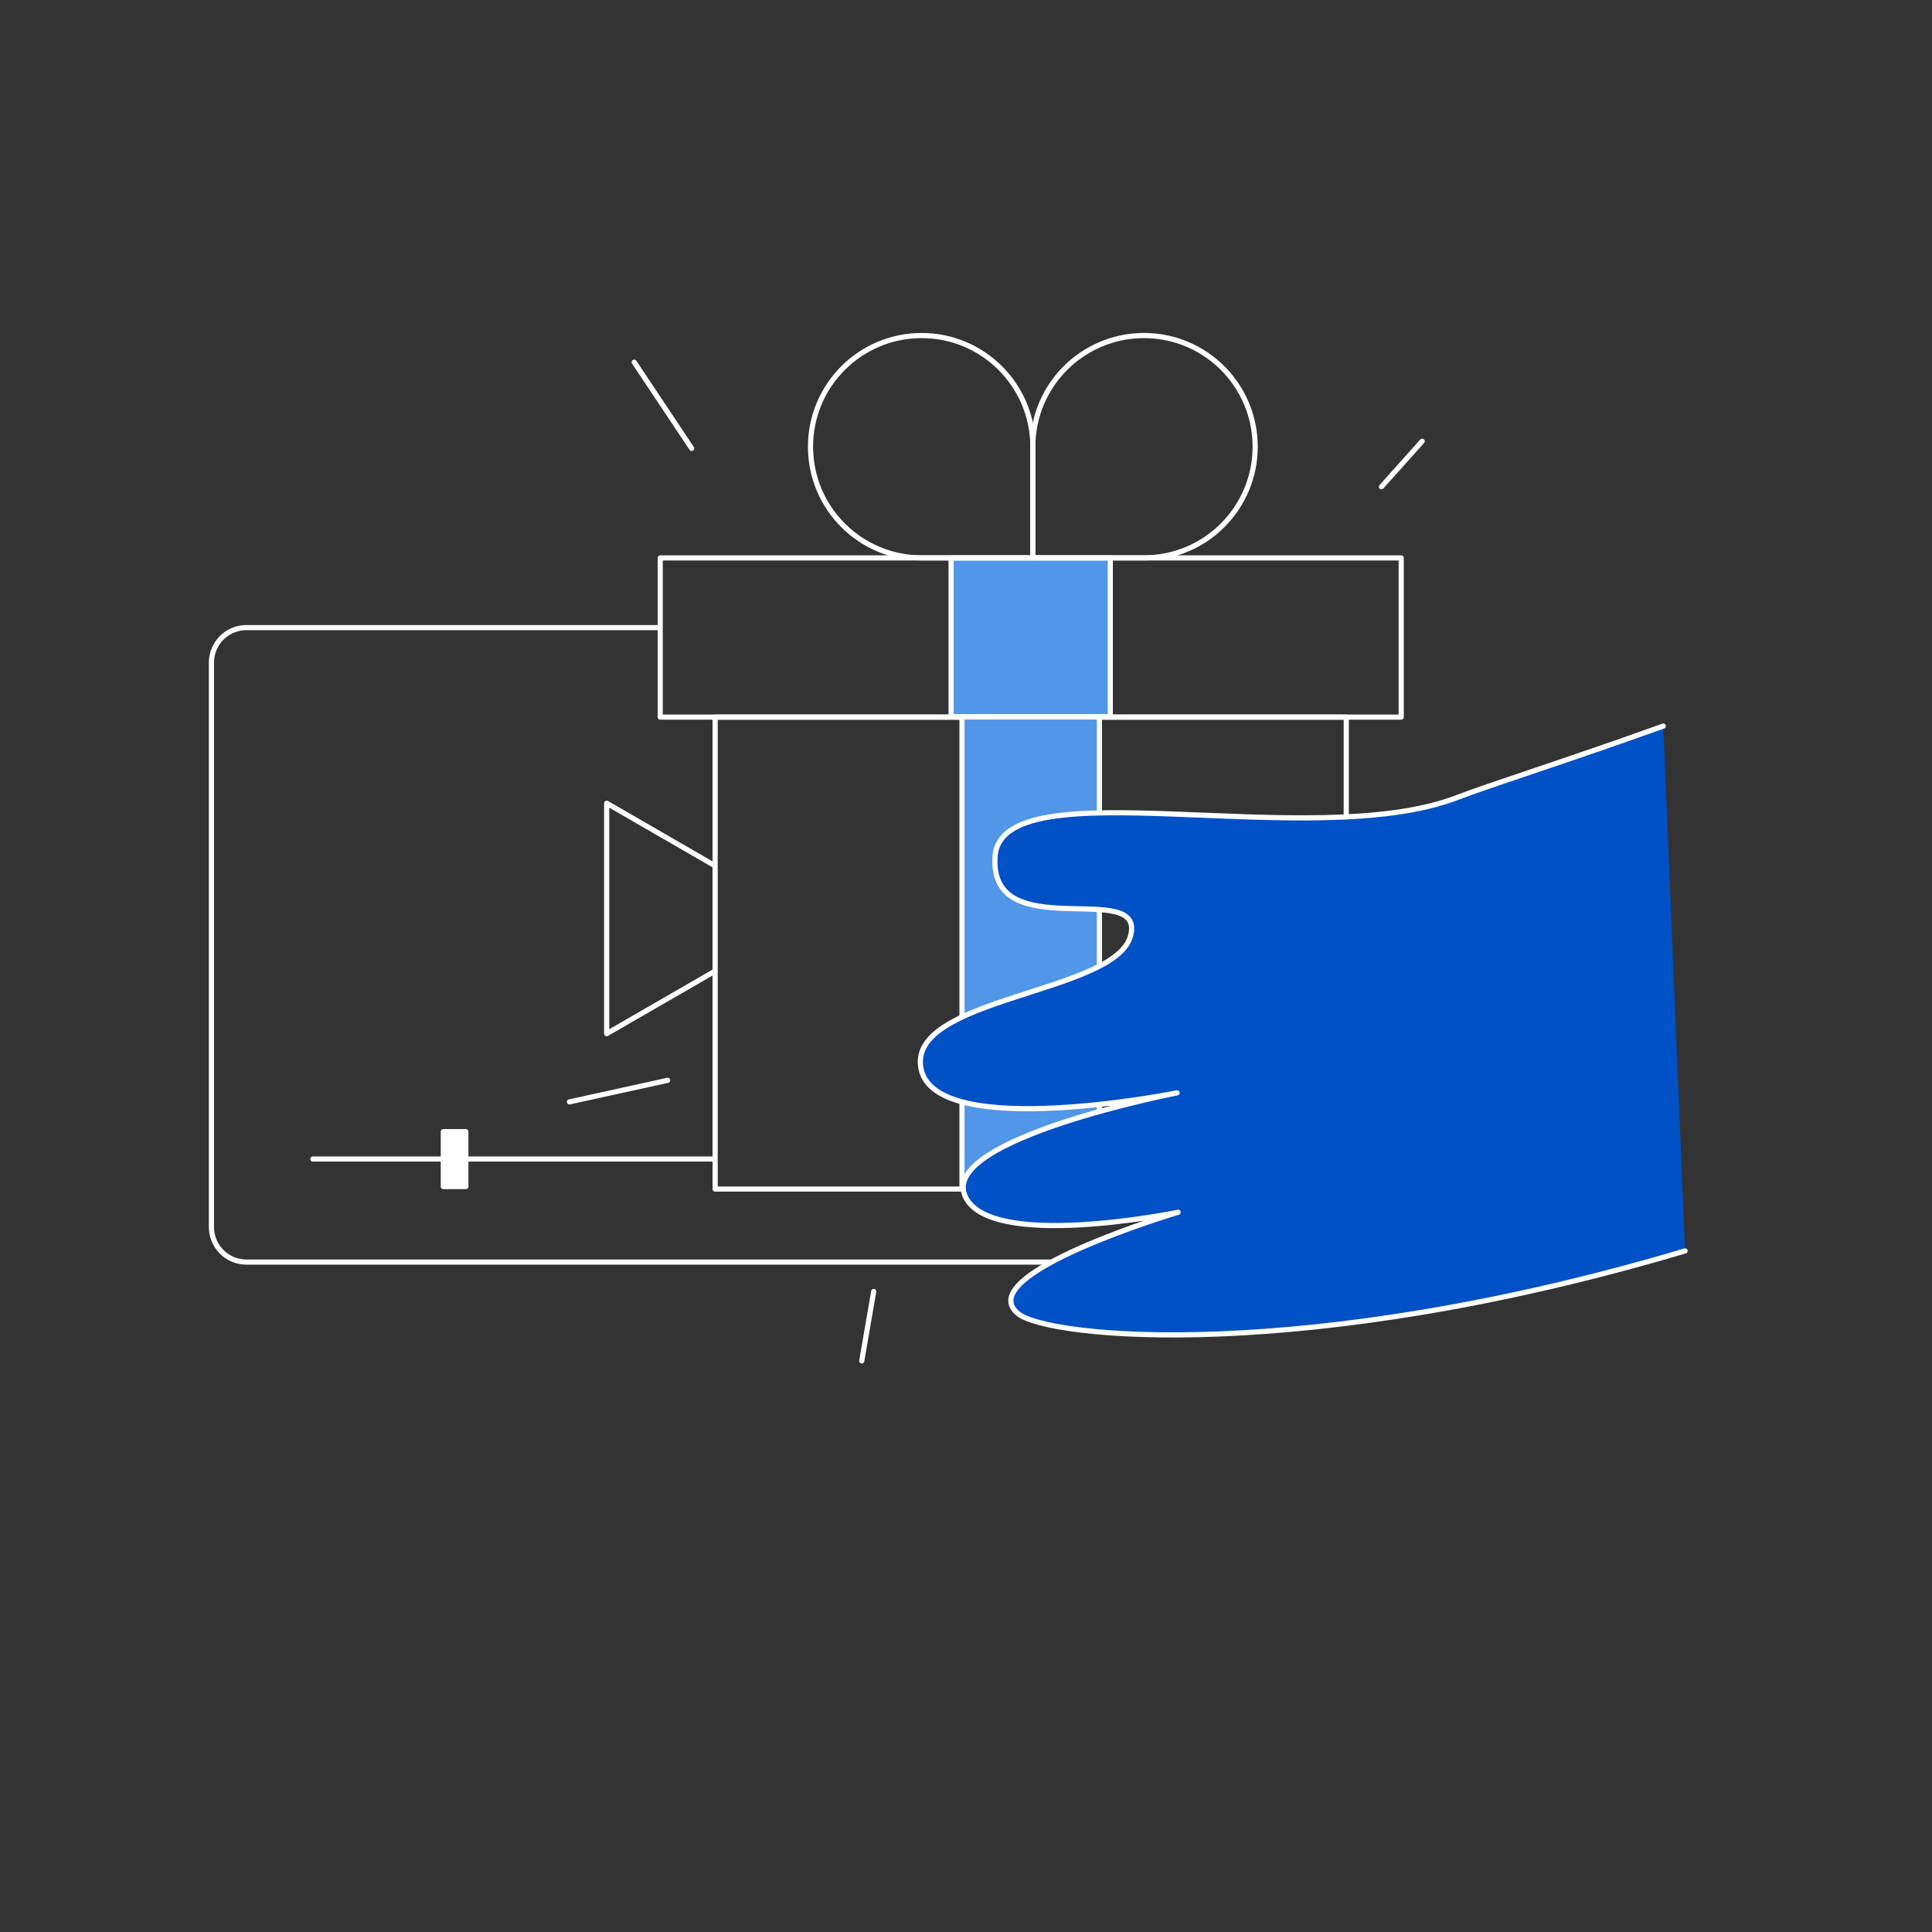 <?xml version="1.0" encoding="UTF-8"?> <!-- Generator: Adobe Illustrator 25.4.1, SVG Export Plug-In . SVG Version: 6.00 Build 0) --> <svg xmlns="http://www.w3.org/2000/svg" xmlns:xlink="http://www.w3.org/1999/xlink" id="Layer_1" x="0px" y="0px" viewBox="0 0 1500 1500" style="enable-background:new 0 0 1500 1500;" xml:space="preserve"><rect x="0" y="0" width="1500" height="1500" fill="#333333" stroke="none"/> <style type="text/css"> .st0{fill:none;stroke:#0050C6;stroke-width:4;stroke-linecap:round;stroke-linejoin:round;stroke-miterlimit:10;} .st1{fill:#0050C6;} .st2{fill:#FFFFFF;} .st3{fill:#FF8373;} .st4{fill:#1D1D1B;stroke:#1D1D1B;stroke-width:4;stroke-linecap:round;stroke-linejoin:round;stroke-miterlimit:10;} .st5{fill:none;stroke:#FFFFFF;stroke-width:4;stroke-linecap:round;stroke-linejoin:round;stroke-miterlimit:10;} .st6{fill:none;stroke:#1D1D1B;stroke-width:4;stroke-linecap:round;stroke-linejoin:round;stroke-miterlimit:10;} .st7{fill:#5296E8;} .st8{fill:#1D1D1B;} .st9{fill:#9DEFC4;} .st10{fill:#D8D8D8;} .st11{fill:#010203;} .st12{fill:#0050C6;stroke:#0050C6;stroke-width:4;stroke-linecap:round;stroke-linejoin:round;stroke-miterlimit:10;} .st13{fill:none;stroke:#FF8373;stroke-width:4;stroke-linecap:round;stroke-linejoin:round;stroke-miterlimit:10;} .st14{fill:#FFFFFF;stroke:#FFFFFF;stroke-width:4;stroke-linecap:round;stroke-linejoin:round;stroke-miterlimit:10;} .st15{fill:#FFFFFF;stroke:#1D1D1B;stroke-width:4;stroke-linecap:round;stroke-linejoin:round;stroke-miterlimit:10;} .st16{fill:#1D1D1B;stroke:#FFFFFF;stroke-width:4;stroke-linecap:round;stroke-linejoin:round;stroke-miterlimit:10;} .st17{fill:#FFFFFF;stroke:#0050C6;stroke-width:4;stroke-linecap:round;stroke-linejoin:round;stroke-miterlimit:10;} .st18{fill:#5296E8;stroke:#FFFFFF;stroke-width:4;stroke-linecap:round;stroke-linejoin:round;stroke-miterlimit:10;} .st19{fill:#0050C6;stroke:#FFFFFF;stroke-width:4;stroke-linecap:round;stroke-linejoin:round;stroke-miterlimit:10;} </style> <path class="st5" d="M826.67,979.88H191.35c-15.02,0-27.2-12.18-27.2-27.2V514.46c0-15.02,12.18-27.2,27.2-27.2h320.59"></path> <line class="st5" x1="242.92" y1="899.86" x2="554.12" y2="899.86"></line> <rect x="344.19" y="878.6" class="st14" width="17.5" height="42.65"></rect> <rect x="555.23" y="556.77" class="st5" width="490" height="366.41"></rect> <rect x="512.58" y="433.18" class="st5" width="575.31" height="123.59"></rect> <rect x="738.65" y="433.03" transform="matrix(6.123234e-17 -1 1 6.123234e-17 305.412 1295.054)" class="st18" width="123.17" height="123.59"></rect> <rect x="617.1" y="686.41" transform="matrix(6.123234e-17 -1 1 6.123234e-17 60.473 1539.994)" class="st18" width="366.27" height="106.7"></rect> <path class="st5" d="M715.59,260.51c-47.67,0-86.31,38.64-86.31,86.31s38.64,86.31,86.31,86.31h86.31v-86.31 C801.89,299.15,763.25,260.51,715.59,260.51z"></path> <path class="st5" d="M888.2,260.51c47.67,0,86.31,38.64,86.31,86.31s-38.64,86.31-86.31,86.31h-86.31v-86.31 C801.89,299.15,840.54,260.51,888.2,260.51z"></path> <path class="st19" d="M1308.29,971.21c-295.62,87.85-494.73,67.8-517.93,48.66c-37.12-30.62,124.3-78.68,124.3-78.68 s-148.46,30.53-165.7-13.39c-17.24-43.92,164.93-79.32,164.93-79.32s-186.86,37.48-198.73-18.36 c-11.87-55.83,150.66-58.42,162.61-103.52c11.95-45.1-109.84,8.92-105.21-61.52c4.63-70.44,245.57-2.42,358.61-45.83 c26.07-10.01,84.34-28.31,160.19-55.53"></path> <line class="st5" x1="1072.57" y1="377.9" x2="1104.18" y2="342.57"></line> <line class="st5" x1="537.03" y1="348.15" x2="492.4" y2="281.21"></line> <line class="st5" x1="518.36" y1="838.76" x2="442.12" y2="855.5"></line> <line class="st5" x1="678.35" y1="1002.7" x2="669.05" y2="1056.62"></line> <polyline class="st5" points="553.87,671.45 471.02,623.61 471.02,802.55 555.11,754 "></polyline> </svg> 